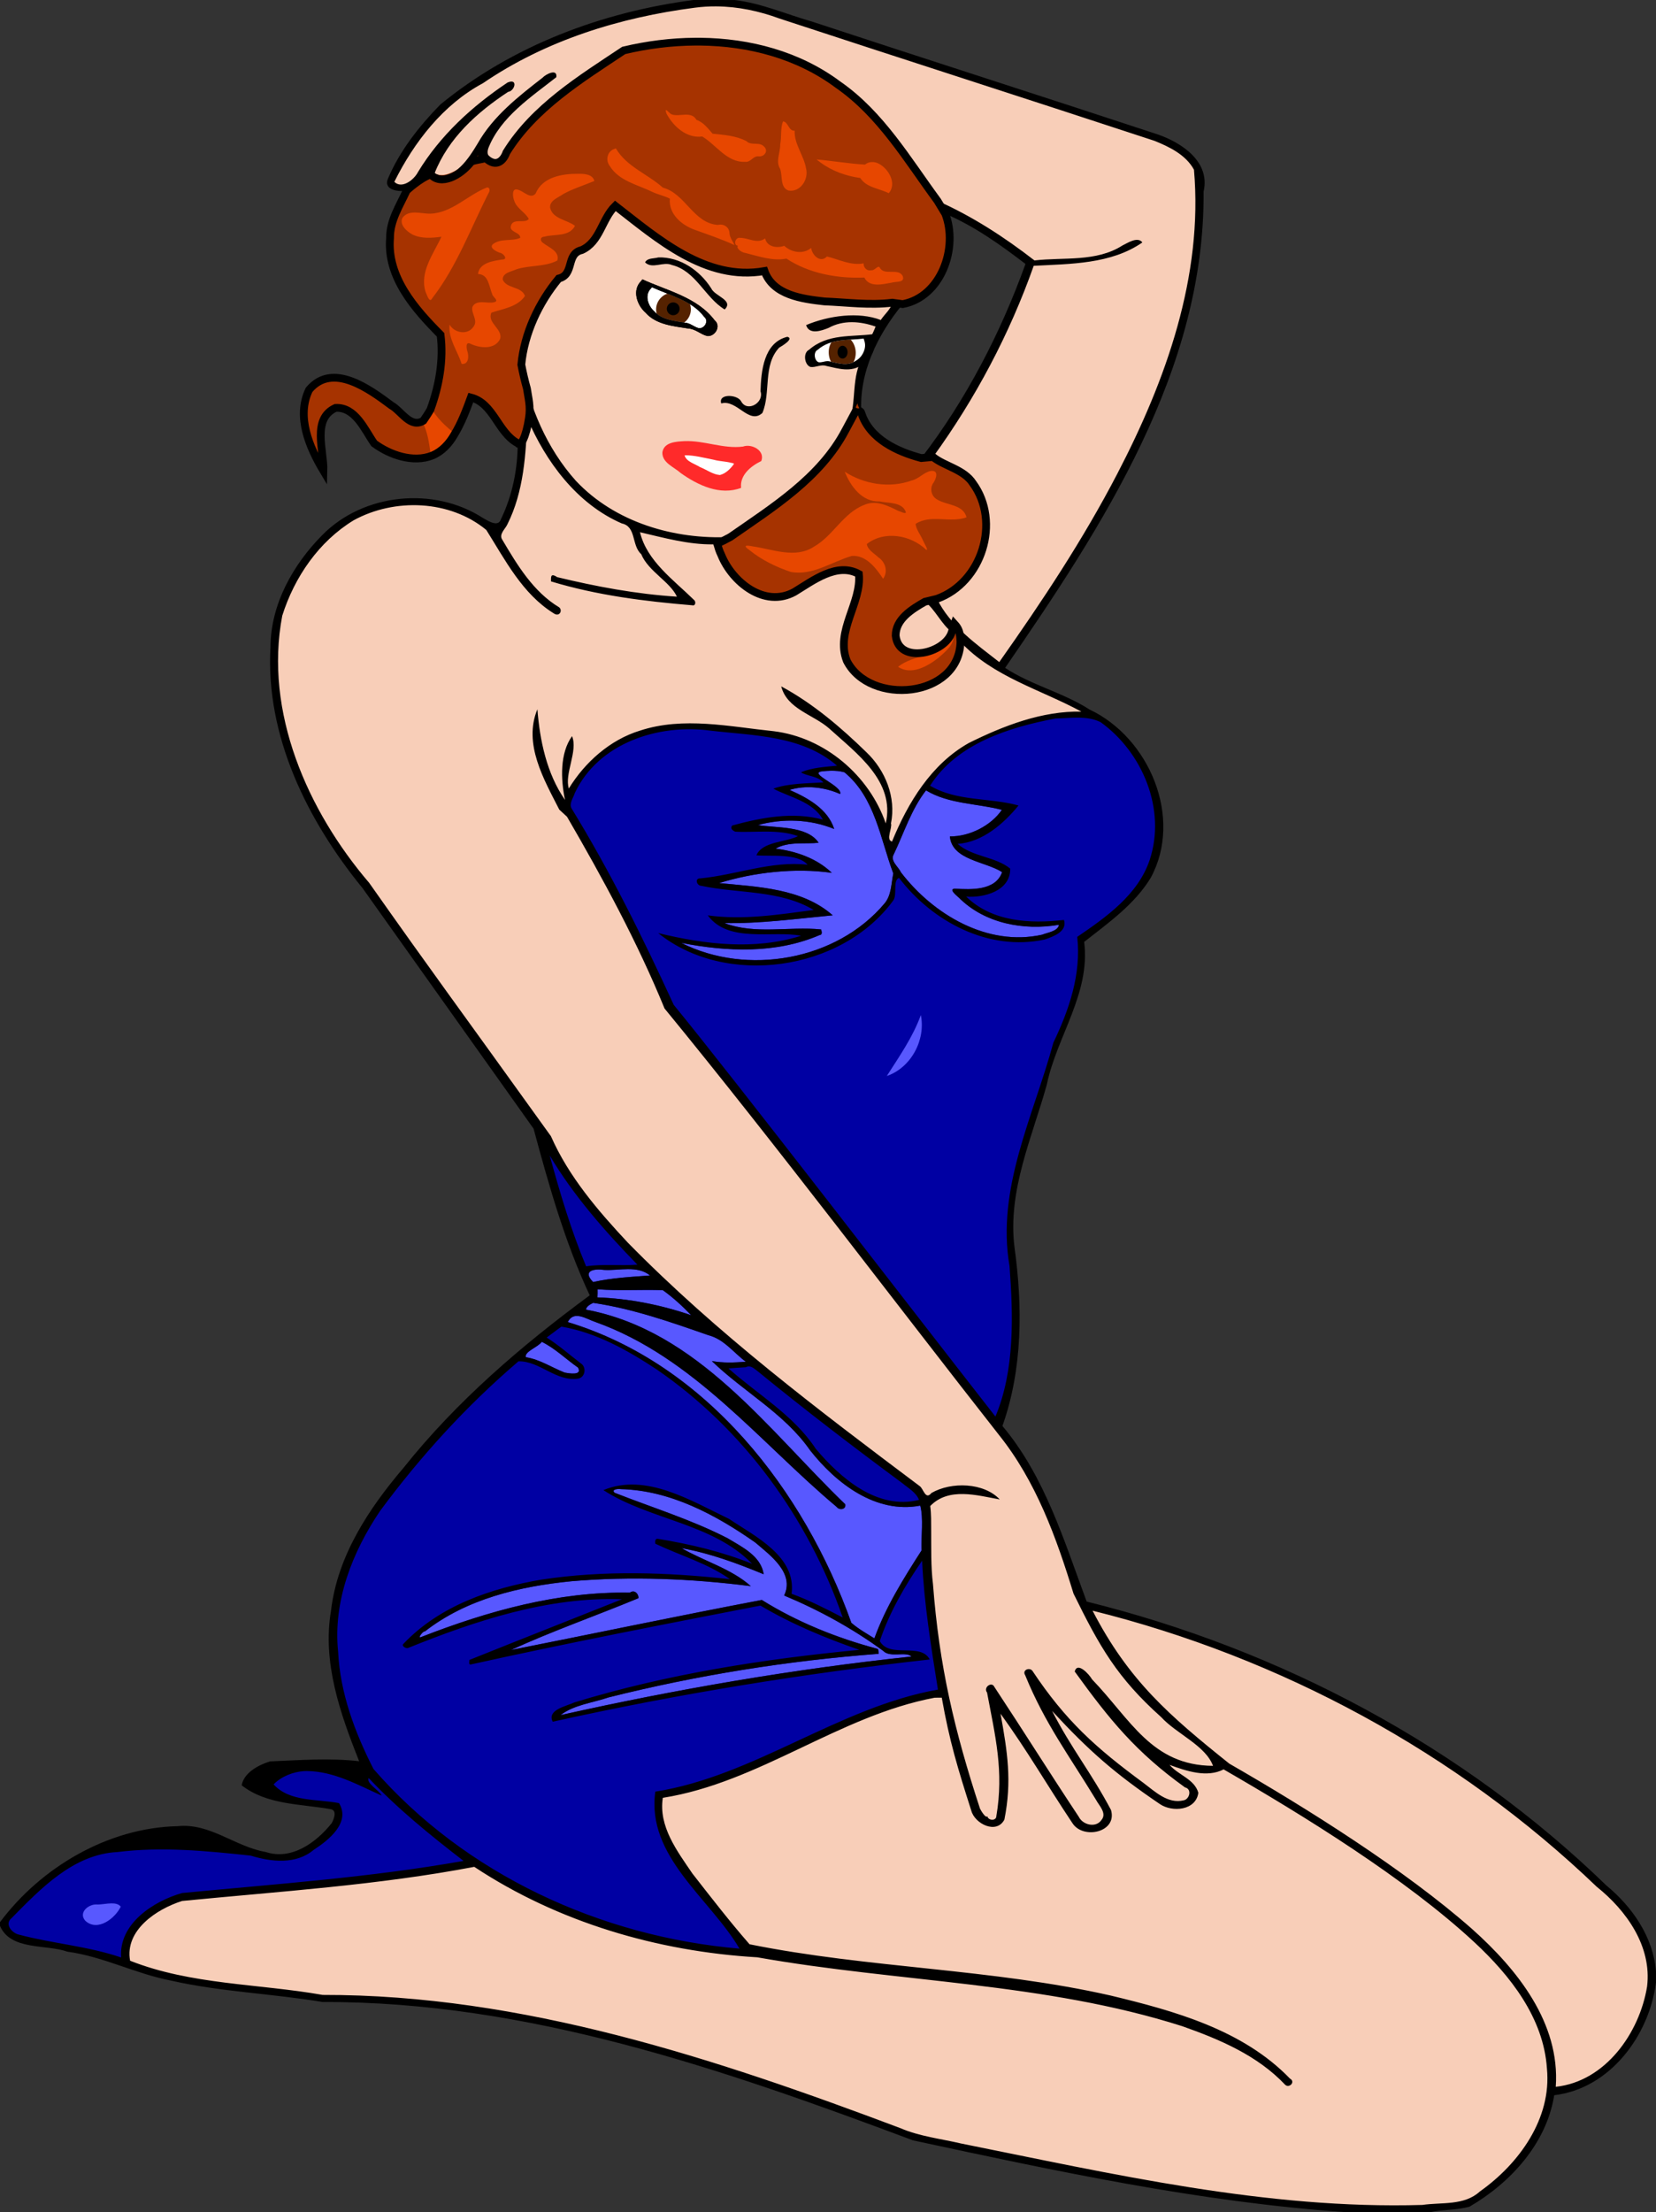 <?xml version="1.0" encoding="UTF-8" standalone="no"?>
<svg xmlns:rdf="http://www.w3.org/1999/02/22-rdf-syntax-ns#" xmlns="http://www.w3.org/2000/svg" height="561.97mm" width="420.86mm" version="1.1" xmlns:cc="http://creativecommons.org/ns#" xmlns:dc="http://purl.org/dc/elements/1.1/" viewBox="0 0 1491.25 1991.25">
<rect x="0" y="0" width="1491.25" height="1991.25" fill="#333333" stroke="none"/>
<g transform="translate(2059.9 1003.3)">
<g transform="matrix(1.25 0 0 1.25 -4059.9 -1003.3)">
<path d="m2971.4 644.75c-0.929-0.011-1.857-0.007-2.781 0.01-24.148-0.284-47.695 6.817-70.248 14.953-24.801 9.502-48.44 24.903-62.539 47.947 23.727 14.799 53.159 11.528 79.164 18.135-13.957 16.74-33.037 32.251-55.725 32.836 13.403 13.546 34.427 12.74 49.23 23.871 0.126 14.929-16.228 22.419-29.068 23.227-4.21 0.467-8.451 0.209-12.66-0.121 20.445 22.002 52.515 27.059 81.135 24.697 3.111 0.717 10.708-3.374 9.438 2.125-3.46 9.845-16.171 11.952-25.117 13.516-47.533 6.313-94.168-19.966-122.23-57.252-8.255 3.4-2.982 14.373-6.285 20.66-34.933 47.769-100.17 67.319-156.76 54.791-17.468-3.921-34.29-11.082-48.807-21.662 41.78 9.739 86.803 13.994 128.05-0.408-25.956-6.629-55.179 4.068-79.062-10.488-2.031-1.485-9.86-7.003-3.912-5.654 31.226 3.184 62.447-1.999 93.326-6.076-31.585-20.435-70.936-16.327-106.18-24.07-2.851-1.462-1.461-5.044 1.709-3.992 32.81-3.397 64.947-16.478 98.266-11.826-9.455-12.633-27.335-10.496-41.203-10.98-3.095 0.151-7.892 0.373-3.938-2.758 10.353-8.802 25.277-7.005 36.709-13.771-19.111-7.971-40.326-3.746-60.137-5.359-4.165-1.893-0.229-4.518 2.953-4.141 25.616-6.766 53.039-10.915 78.834-3.266-7.966-17.291-28.136-22.332-43.875-29.543 14.453-4.181 29.542-3.688 44.547-4.742-4.243-6.746-14.103-7.603-19.562-10.156 10.356-3.601 21.406-3.805 32.178-5.08-25.85-23.842-62.331-28.643-95.9-31.582-24.156-2.805-49.01-5.974-72.934 0.438-33.275 7.523-65.014 30.554-75.189 64.137-0.557 8.19 7.774 13.919 10.445 21.156 30.761 52.034 57.357 106.4 82.6 161.3 7.146 13.897 15.682 18.58 26.574 31.277 3.228 10.375 9.722 19.148 17.584 26.426 86.333 101.49 164.45 209.55 246.74 314.25 18.773-44.222 17.179-93.705 13.192-140.62-9.034-56.53 12.428-111.66 29.697-164.54 5.621-16.701 9.394-33.976 17.441-49.748 10.377-24.739 17.193-51.774 14.336-78.746 26.783-18.169 55.893-39.138 65.771-71.592 13.868-45.653-7.915-97.767-46.754-124-5.971-2.689-12.55-3.509-19.055-3.584zm-223.19 47.777c-3.754 0.888-11.022-1.267-12.357 3.633 3.384 6.821 12.384 8.716 17.395 14.246 3.017 2.645 1.007 2.319-1.719 0.992-14.087-4.965-29.843-5.566-44.029-0.623 16.284 7.209 34.401 15.839 41.627 33.27-22.563-8.379-48.126-8.873-70.916-1.129 18.349 4.896 40.097-0.081 55.375 13.223 3.359 3.334-7.332 0.846-9.297 1.713-10.226-0.101-21.024 0.804-29.701 6.807 18.098 1.886 36.606 7.28 50.732 19.283-34.128-3.628-69.353-0.062-101.73 11.369 33.5 4.594 70.095 3.998 98.924 24.336 3.6 2.166 5.492 4.111-0.059 3.746-30.782 3.379-61.602 6.423-92.553 6.629-2.312 0.971 5.136 3.159 7.344 3.856 26.453 7.842 54.238 1.391 81.227 3.922 1.927 4.53-5.47 3.428-7.639 5.467-37.896 14.198-79.282 11.339-118.31 4.297-4.614 0.877 6.148 4.88 8.979 6.24 59.702 25.051 136.02 9.413 177.36-41.506 5.186-7.778 5.271-17.631 6.777-26.463-11.377-30.601-16.359-66.416-41.814-89.406-3.765-4.306-10.407-3.624-15.608-3.9zm85.398 17.297-0.674 0.885c-13.754 17.99-20.794 39.904-30.106 60.242-0.329 7.451 6.751 12.501 10.197 18.455 27.24 33.71 69.549 59.31 114.13 55.043 8.889-1.349 19.028-2.327 26.113-8.369 2.626-3.03 2.175-6.944-2.756-4.404-31.715 4.916-66.615-3.259-89.137-27.236-2.858-1.961-3.207-4.618 1.412-3.076 13.477 0.639 31.054 0.987 39.076-12.061 2.292-3.021 2.047-5.964-1.834-7.088-13.577-7.416-32.086-8.102-41.182-22.023-0.633-1.827-4.091-6.984 0-6.123 17.926-1.247 35.428-10.757 45.426-25.824-23.472-6.498-49.385-5.224-70.672-18.42zm-230.87 199.08c8.424 10.346 16.81 20.724 25.176 31.117-1.41-5.633-2.477-11.406-6.356-15.814-2.022-8.958-11.45-11.44-18.82-15.303zm-108.75 128.28c-0.502 0.015-0.215 1.872-0.146 3.221 9.341 34.144 19.499 68.171 33.205 100.85 16.425-2.567 33.173-0.228 49.744-1.807-30.348-30.876-58.975-63.877-81.537-100.93-0.648-0.974-1.038-1.347-1.266-1.34zm71.877 103.97c-0.552 0.01-1.104 0.022-1.654 0.047-9.62 0.985-19.165 0.336-28.773 0.588-4.975-0.165-8.767 5.477-5.129 9.527 2.668 6.691 9.611 2.088 14.775 1.926 14.42-2.275 28.988-2.97 43.514-4.102-6.042-6.006-14.446-8.079-22.732-7.986zm-28.963 18.078 0.018 1.25v0.111c0.138 4.582-1.79 10.537 5.012 8.689 28.915 1.348 57.186 7.858 84.51 17.1-8.967-9.584-18.525-19.126-29.484-26.27-20.017-0.701-40.119 0.751-60.057-0.879zm-3.221 12.432c-3.433 1.534-7.272 3.997-7.492 8.182 57.998 10.112 107.04 46.855 148.19 87.285 29.182 28.664 56.996 59.228 85.652 88.076-2.195 5.069-7.81-1.269-9.916-3.215-60.524-51.667-112.87-115.32-185.34-151.21-13.855-6.628-28.171-12.51-42.744-17.264-5.451-1.483-10.723 2.243-12.522 7.291 83.144 24.54 151.66 84.684 198.93 156.08 23.89 35.684 42.725 74.62 57.438 114.82 6.757 5.872 14.646 10.206 22.207 14.92 10.136-29.039 26.994-55.152 43.066-81.025-0.57-13.894 2.169-28.123-1.494-41.77-31.666 6.837-62.846-10.575-84.445-32.57-14.723-14.683-25.315-33.095-41.742-46.188-18.917-16.81-40.154-30.817-58.682-48.086 10.058 1.308 20.226 0.518 30.299-0.174-13.083-9.477-23.495-23.908-40.195-27.322-33.026-11.378-66.504-23.346-101.21-27.834zm-28.742 21.488c-5.051 3.488-9.799 7.387-14.818 10.92 11.972 7.915 23.878 16.819 34.383 26.602 3.023 6.08-3.729 10.804-9.348 9.344-17.538-0.79-31.194-17.155-49.027-15.568-48.173 41.451-91.683 88.548-128.45 140.4-24.198 37.172-39.671 81.953-34.107 126.71 2.887 36.074 15.535 70.963 32.668 102.54 83.404 95.273 206.69 151.33 332.06 161.44-22.197-38.98-62.12-66.828-74.951-111.1-2.714-9.975-3.416-20.393-2.064-30.611 90.316-14.761 164.85-76.267 254.79-91.949-6.383-40.096-12.99-80.23-14.598-120.84-16.426 23.698-31.409 48.8-40.547 76.291 6.126 11.743 21.578 8.848 32.369 9.928 4.366 0.436 9.178 1.705 11.846 5.49-113.08 12.671-225.55 30.965-336.65 55.604-2.54-7.747 8.379-10.398 13.514-12.516 49.905-16.742 101.74-27.2 153.61-35.844 37.362-6.224 75.024-10.106 112.62-14.359-32.014-11.693-63.869-24.023-93.174-41.684-87.145 16.736-174.96 34.296-261.24 52.824 2.23-5.117 11.611-4.982 16.381-8.232 41.283-16.739 83.061-32.404 124.09-49.715-53.112-3.516-105.75 10.115-155.51 27.518-14.433 4.763-28.558 11.281-42.844 15.836-5.012-1.411 2.091-4.444 3.008-6.379 38.398-36.495 92.57-50.755 144.02-55.81 49.594-4.896 99.589-2.32 149 3.236-21.076-16.084-46.968-23.403-70.643-34.52-0.742-5.578 7.38 0.059 10.088-0.731 27.234 4.594 53.624 12.276 79.434 21.973-25.061-28.924-64.02-38.182-98.355-51.23-12.535-4.722-24.933-10.03-36.332-17.123 2.676-0.982 5.361-1.756 8.051-2.361-2.619 0.923-4.324 3.977-1.018 5.711 40.05 16.286 82.988 27.221 119.09 51.797 6.207 4.549 11.988 10.571 13.768 18.287-24.48-9.646-49.463-19.845-75.766-22.73 19.348 13.49 43.446 18.694 61.852 33.713-62.443-7.287-126.12-9.788-188.4 0.211-36.408 6.077-72.47 18.725-102.03 41.141-2.79 0.773-7.868 7.56-2.564 7.611 60.13-23.68 123.87-41.026 188.78-40.33 3.485-3.567 9.275 4.893 2.309 4.545-37.051 15.478-75.422 28.211-111.53 45.713-0.89 3.869 13.697-1.56 18.891-1.855 69.399-13.85 138.69-28.303 208.2-41.535 32.034 20.114 67.85 33.912 103.99 44.092 0.718 4.772-8.456 1.107-11.305 2.855-79.525 6.923-158.86 19.49-235.98 39.896-14.261 4.243-30.42 6.426-41.566 17.293 81.301-17.445 163.02-33.25 245.47-44.24 25.65-3.503 51.367-6.587 77.123-9.316-6.978-9.087-20.755 0.341-28.338-7.719-27.043-19.682-56.568-35.852-87.373-48.824 6.394-14.052-4.055-28.391-14.318-37.232-22.435-20.129-49.17-35.233-76.914-46.787-19.033-7.563-39.306-12.147-59.822-12.449-0.439-0.112-0.885-0.14-1.324-0.107 27.767-5.692 55.99 7.392 80.682 19.559 21.596 10.231 42.521 22.609 60.369 38.623 10.432 9.608 17.62 23.869 15.039 38.307 17.192 6.207 33.428 14.686 49.617 23.094-33.73-99.012-100.96-188.14-191.92-241.09-19.911-11.221-41.625-21.513-64.293-24.32zm-17.43 13.104-0.625 0.856c-3.851 5.602-14.432 6.748-14.662 14.617 4.66 2.702 12.266 3.358 17.654 6.59 9.684 3.872 20.418 12.522 31.293 8.158 4.481-4.188-2.574-8.961-5.918-10.916-8.898-6.887-17.476-14.472-27.742-19.305zm186.72 22.5c-6.905 1.503-14.138 1.156-21.191 2.061 27.784 24.875 61.359 44.28 82.26 76.008 19.335 22.249 44.2 44.504 75.131 46.295 6.385 0.301 12.788-0.497 18.963-2.121-4.878-12.092-18.351-17.11-27.424-25.369-42.002-30.912-82.855-63.383-123.69-95.775-1.235-0.683-2.629-1.141-4.053-1.098zm-397.9 364.22c-0.724 0-1.45 0.01-2.178 0.025-10.952 0.674-21.968 5.07-29.482 13.232 14.868 17.277 40.388 13.983 60.059 18.281 6.931 12.052-3.054 24.716-12.328 31.936-11.102 8.894-23.478 18.016-38.482 17.23-15.593 0.351-29.769-6.358-45.375-6.393-39.552-3.933-79.966-6.419-119.24 1.08-33.692 9.038-58.601 35.665-81.94 59.943-3.601 8.3 6.412 14.979 13.709 15.451 29.677 7.355 60.447 9.878 89.383 20.029-2.788-22.248 14.802-40.728 33.119-50.137 12.188-7.285 26.13-9.842 40.158-10.252 79.11-7.319 158.49-13.5 236.76-27.57-31.158-23.993-61.965-48.808-88.863-77.57-3.978 6.136 3.876 10.987 7.615 14.619-19.905-9.249-40.47-19.827-62.92-19.906z" transform="scale(.8)" fill="#0000a3"/>
<path d="m2748.2 693.77c-2.477 0.044-4.954 0.235-7.396 0.488-14.562 1.425 18.538 13.277 15.738 20.477-14.162-6.338-31.063-8.125-45.463-3.713 16.275 7.237 34.326 17.011 40.139 35.174-21.875-8.887-46.1-9.662-68.775-3.5 15.95 2.75 44.425 0.301 54.725 15.863-11.15 1.488-27.126-1.475-38.676 5.338 17.988 2.225 36.863 8.55 50.613 21.787-33.6-4.713-70.463-0.4-101.46 9.213 35.075 3.45 74.75 4.737 102.25 29.012-32.4 3.075-65.461 7.613-97.549 6.988 27.812 10.562 58.175 2.787 87.062 5.725 0.613 1.837 1.461 4.963-1.414 5.113-39.238 16.862-83.35 15.025-124.47 7 59.125 29.825 139.86 16.036 183.2-35.701 6.112-7.45 5.825-17.763 7.725-26.775-11.662-30.988-16.401-68.349-43.988-91.074-3.992-1.148-8.125-1.487-12.254-1.414zm85.717 17.689c-13.262 17.062-19.788 38.088-29 57.4-3.625 6.1 4.113 11.224 6.275 16.199 29.112 38.138 78.062 67.262 127.35 56.287 4.675-1.975 14.112-2.975 15.1-8.912-31.612 5.425-66.988-1.112-90.213-24.475-1.925-1.738-9.736-7.938-3.361-8 14.325 0.8 36.474 2 42.361-14.912-14.925-9.688-45.05-10.688-47.062-32.15 17.988 0.188 37.151-9.813 46.826-23.9-21.9-5.825-47.663-5.087-68.275-17.537zm-4.7 202.23c-7.175 19.9-19.413 37.238-30.65 54.875 22.025-7.55 35.213-32.712 30.65-54.875zm-213.34 11.455c3.394 4.194 6.791 8.385 10.176 12.586-1.094-4.757-2.292-9.336-5.607-12.328-1.527-0.029-3.049-0.125-4.568-0.258zm-50.324 217.28c-7.211 0.011-14.67 1.088-21.258 0.713-9.725-1.4-20.074 0.789-10.174 10.889 16.812-3.775 34.174-4.625 51.199-5.912-5.594-4.644-12.557-5.7-19.768-5.689zm-27.406 18.139c0.05 2.425 0.062 4.85-0.113 7.287 28.688 1.025 57.288 6.762 84.426 16.037-7.825-8.088-16.362-16.012-25.562-22.537-19.562-0.7-39.2 0.713-58.75-0.787zm-3.938 12.213c-2.575 1.238-6.101 3.074-6.551 6.074 101.02 18.95 164.23 108.56 233.49 175.2 1.062 4.7-5.3 5.712-7.65 2.449-69.7-58.462-128.9-134.89-217.3-166.5-8.325-2.75-19.45-10.824-24.9 0.051 124.88 37.838 212.86 151.46 255.36 270.7 6.225 5.438 13.675 9.624 20.75 14.012 10.212-28.312 26.275-53.962 42.463-79.137-0.475-12.975 1.899-28.901-1.176-40.363-40.012 7.65-75.849-20.111-99.199-49.799-23.15-33.275-59.901-52.625-88.514-80.338 10.075 1.9 20.45 1.375 30.65 0.662-11.012-8.162-19.712-20.361-33.562-23.861-33.925-11.85-68.249-23.913-103.86-29.15zm-46.338 35.062c-3.163 4.737-15.738 8.687-14.4 13.85 12.7 1.95 23.301 9.25 35.051 13.838 4.05 0.738 16.086 2.899 11.986-4.514-10.888-7.6-20.799-17.436-32.637-23.174zm70.129 132.48c-3.174-0.137-7.594 0.883-4.367 3.453 33.975 13.388 69.112 24.125 101.66 40.9 12.712 7.7 30.064 15.912 32.389 32.375-23.862-9.838-48.276-18.9-73.863-23.463 19.8 11.488 44.925 18.586 62.312 34.174-53.525-6.775-107.76-9.025-161.55-4.412-46.588 4.588-94.575 15.913-132.12 45.301-0.925-1.188-7.576 7.061-2.889 4.799 59.762-23.275 122.96-40.937 187.64-39.85 4.35-3.138 8.05 1.425 7.725 5-37.95 15.738-78.401 29.914-114.76 46.639 75.275-14.912 150.45-30.713 225.85-45.051 31.925 19.925 67.274 34.112 103.61 43.85 2.05 0.287 1.3 3.139 1.6 4.639-81.975 6.237-163.56 19.248-243.32 39.273-14.112 4.862-31.338 6.713-43.051 15.875 104.21-23.262 209.71-41.437 315.9-52.699-4.612-4.862-19.3 1.326-25.312-5.012-27.6-20.225-57.975-36.827-89.312-49.914 9.688-20.188-12.662-36.299-25.938-47.674-35.525-24.962-76.7-47.001-120.94-48.076-0.377-0.066-0.804-0.107-1.258-0.127zm-457.77 372.99c-4.521 0.07-9.621 1.229-13.186 1.004-7.388-0.388-16.787 7.325-10.162 14.725 11.175 10.125 26.875-2.413 31.85-12.75-1.821-2.428-4.986-3.033-8.502-2.978z" transform="scale(.8)" fill="#5858ff"/>
</g>
<path d="m-1417.2-999.53c-26.746 1.065-53.12 6.702-79.108 12.826-46.632 11.541-91.563 30.542-131.39 57.518-35.842 19.891-61.739 53.802-79.594 90.039 5.426 6.868 15.606 3.735 20.67-1.922 7.104-8.047 11.473-18.142 18.615-26.279 18.763-23.794 41.767-44.239 67.363-60.299 4.361-1.603 0.535 5.404-1.758 5.059-29.217 18.186-56.369 43.43-68.756 76.385 9.182 5.806 20.823 1.664 27.629-5.812 13.212-13.294 19.434-31.655 33.043-44.686 13.273-14.078 28.778-26.385 44.385-37.957 1.218-0.465 5.376-2.997 5.242-0.168-23.174 18.166-49.985 35.816-61.205 64.363-2.81 5.777 1.7 13.004 8.189 12.625 6.278 0.458 11.172-4.417 13.406-9.838 25.198-38.68 65.415-63.24 103.05-88.324 57.334-13.533 120.71-10.735 172.8 18.682 29.519 16.611 53.642 41.197 73.328 68.5 11.954 15.756 22.599 32.695 34.781 48.164 31.446 13.934 60.454 32.839 87.559 53.9 26.586-3.136 55.843 1.434 79.795-13.184 4.121-2.165 10.41-6.347 14.207-5.004-28.472 17.942-63.143 17.172-95.535 19.006-21.883 62.234-53.133 121.11-91.975 174.41 11.997 10.287 30.572 12.155 38.725 26.908 21.479 32.325 6.065 81.926-29.48 97.076-4.079 1.083-7.003 2.497-3.564 6.482 12.813 24.22 36.145 40.087 57.117 56.637 60.753-86.059 118.73-175.97 153.18-276.2 18.484-54.686 29.159-113.13 23.48-170.86-10.659-18.658-32.79-25.845-52.004-31.959-112.33-36.812-224.87-73.073-337.2-109.85-14.629-4.095-29.807-6.383-45.014-6.244zm-88.809 178.86-0.705 0.709-0.543 0.543c-12.055 11.454-13.531 31.709-29.443 39.361-8.549 1.517-11.025 10.86-12.85 18.012-1.054 4.303-4.926 6.991-8.789 8.238-18.433 22.43-31.547 50.034-34.064 79.148 8.076 41.836 25.976 83.297 57.223 113.04 35.792 32.738 85.949 46.203 133.69 43.668 37.11-25.859 77.594-50.995 101.25-90.896 8.106-11.821 10.832-26.159 11.43-40.227 0.69-10.065 1.938-20.327 6.144-29.715 0.192-3.367 3.439-9.01 5.262-13.07 3.054-6.132 6.205-12.231 8.65-18.641-15.266-6.05-33.243-6.949-47.871 1.357-4.419 1.528-11.491 4.205-14.676-0.443 20.575-7.827 44.317-11.385 65.342-3.207 4.182-6.709 11.331-11.948 12.25-20.34-23.66 3.035-47.61 0.118-71.289-1.736-16.006-2.107-35.712-6.127-43.434-22.301-0.644-4.378-3.334-4.581-6.994-3.52-33.005 4.773-64.659-10.952-90.783-29.623-13.66-9.596-26.598-20.158-39.799-30.363zm-80.369 186.83-0.697 6.941c-1.275 32.898-3.016 67.378-19.008 96.973-3.724 4.13-6.626 10.803-2.023 15.543 13.208 22.601 28.079 45.781 50.84 59.785 1.479 3.218-3.023 2.872-4.289 0.906-27.125-17.428-42.179-47.556-59.164-74.061-35.012-28.699-88.443-29.872-126.26-5.992-29.913 20.149-51.334 51.924-61.096 86.416-11.185 61.61 5.855 125.34 36.291 179.04 12.534 22.273 27.421 43.194 44.094 62.555 0.243-0.206 0.492-0.406 0.736-0.611 4.473 11.909 14.452 20.923 20.648 31.936 48.291 69.345 100.27 136.19 146.26 207.1 34.621 63.6 90.714 111.31 143.63 159.2 59.006 51.654 122.63 97.648 183.92 146.46 3.09 2.882 7.323 9.51 11.76 4.893 13.276-7.215 29.13-7.116 43.619-4.258 2.017 0.462 9.277 3.36 3.857 2.051-16.496-2.986-36.073-3.548-49.447 8.092-3.068 7.063-0.378 15.262-1.463 22.723 0.11 86.679 16.088 173.24 45.562 254.67 1.856 4.558 6.028 9.754 11.025 10.385-6.599-0.293-13.002-6.766-13.918-13.318-13.264-32.664-18.467-68.093-28.768-101.59-1.159-1.077-2.812-1.397-4.348-1.316-88.092 15.151-160.77 75.384-248.73 90.754-5.283 2.288-2.843 9.452-3.531 13.91 1.613 29.996 23.618 53.218 40.387 76.23 12.606 16.278 25.33 32.696 39.596 47.474 33.799 10.537 69.557 11.548 104.29 17.057 102.21 12.208 206.88 18.388 303.97 55.154 17.32 6.92 34.103 15.302 49.551 25.848-44.717-28.295-97.245-40.286-148.39-51.084-99.844-19.469-201.71-25.053-302.08-40.803-78.984-7.373-158.38-26.154-227.31-66.694-9.128-4.914-17.998-10.925-27.373-15.047-88.682 17.486-179.48 20.004-268.77 33.16-21.188 7.463-42.263 24.767-44.098 48.57-0.427 6.695 5.212 11.592 11.309 12.926 28.538 10.592 59.112 13.918 89.053 18.356 38.563 4.69 77.166 9.867 116.03 10.678 123.71 5.374 244.67 36.689 361.52 76.272 44.356 14.611 87.979 31.428 132.16 46.471 59.714 15.739 120.86 24.987 181.25 37.637 93.516 17.898 188.67 31.33 284.12 26.816 17.295 0.197 35.776-2.269 49.188-14.283 32.16-23.358 58.938-59.476 59.592-100.57 1.321-42.872-22.924-81.591-51.272-111.79-33.351-34.305-72.126-62.813-111.21-90.184-42.515-29.205-86.818-55.674-131.27-81.793-2.424 1.048-5.191 1.646-8.178 1.914-5.094-17.209-22.846-25.662-35.381-36.865-46.316-36.874-80.622-88.134-98.268-144.57-14.142-40.408-29.842-81.231-57.004-114.92-42.565-56.374-86.539-111.67-129.54-167.72-57.172-73.724-114.58-147.28-173.51-219.61-26.594-60.45-55.546-120.23-91.332-175.8-1.166-1.138-2.573-2.037-4.096-2.625-11.867-23.6-26.864-48.229-23.898-75.523 0.571-6.359 1.188-3.793 1.59 1.215 3.725 25.397 10.731 51.814 27.803 71.664-2.825-19.108-6.651-40.1 2.695-58.109 0.916 0.761 0.276 6.081-0.029 8.467-1.768 12.471-7.883 25.595-2.504 38.037 16.017-27.968 42.626-50.689 74.482-57.611 37.62-8.873 76.667-0.173 114.71 3.814 45.714 7.337 84.468 43.55 97.348 87.793 4.628-15.29 3.716-32.39-4.606-46.268-12.001-20.725-31.594-35.495-49.199-51.035-12.504-9.478-29.769-14.183-37.17-29.127 28.561 16.449 53.982 38.297 76.922 61.939 13.56 15.527 20.369 37.185 16.326 57.586 0.685 5.39-4.765 13.071 0.916 17.189 4.766 3.018 4.843-5.056 6.969-8.053 14.515-33.034 35.714-65.514 68.936-82.131 31.847-15.694 66.689-27.741 102.52-26.221 1.206-1.128-7.979-4.95-11.199-6.906-36.359-18.437-77.751-30.911-105.41-62.518 0.951 15.289-6.718 30.794-20.34 38.188-22.668 12.807-54.646 10.583-72.814-8.988-11.007-11.329-8.955-28.722-4.297-42.256 4.517-14.418 11.459-29.015 9.645-44.529-13.656-8.431-30.526-2.849-43.186 4.729-11.919 6.623-23.382 17.406-38.111 15.004-22.068-3.196-38.59-22.471-45.154-42.85-2.611-6.525-10.708-3.696-15.996-4.572-20.052-1.259-39.604-6.916-59.311-11.359 4.798 24.902 25.157 42.165 42.947 58.383 2.003 2.913 6.896 4.551 7.543 8.139-42.4-3.575-84.961-8.788-125.86-21.066-0.544-4.451 5.372 2.008 7.897 0.742 35.076 8.327 70.732 14.643 106.76 16.721-6.844-17.401-26.735-24.963-34.098-41.986-7.771-7.372-4.426-22.172-15.25-27.096-36.102-14.007-62.459-45.601-79.764-79.33-3.716-7.014-6.515-14.463-10.238-21.471zm359.48 169.86-0.865 0.5-0.268 0.154c-11.846 6.709-26.258 15.673-27.262 30.752-0.656 10.669 9.148 19.536 19.588 19.27 14.319 0.37 30.74-7.133 35.256-21.633-10.763-7.818-15.381-21.466-26.449-29.043zm146.05 907.06 6.268 2.076c-5.796 3.92 0.726 10.663 2.904 14.629 26.714 48.257 67.142 87.348 110.5 120.71 27.132 19.995 57.462 34.998 85.547 53.545 59.694 37.704 118.76 77.998 167.78 129.22 26.558 29.146 47.197 66.558 46.455 106.89-0.432 4.704 3.888 9.373 8.688 6.965 29.948-6.245 53.404-29.396 66.686-56.113 11.74-21.794 16.187-48.314 7.471-71.963-6.611-20.785-21.677-37.242-37.553-51.557-126.53-122.87-286.73-210.36-457.81-252.53l-6.939-1.879zm-6.399 58.238c28.333 25.607 47.358 62.671 83.072 79.549 1.15 0.521 2.316 1.008 3.486 1.479-3.948-0.997-7.654-1.938-10.746-2.565-5.444 0.691 4.949 13.481 9.947 15.129 7.022 4.323 22.51 14.078 12.074 22.746-11.948 8.288-25.874-0.789-35.61-8.142-9.671-6.63-20.5-15.374-31.602-24.91 13.925 11.344 28.496 21.901 43.416 31.742 7.789 4.138 20.45 6.535 26.039-2.076 2.562-5.708-2.918-10.416-7.422-12.66-33.148-24.998-61.737-55.549-86.215-88.936-2.271-3.136-6.581-8.94-6.441-11.356zm-46.717 1.037c4.776 0.433 5.552 7.484 8.83 10.33 11.74 16.621 25.1 31.956 39.6 46.168-12.327-11.242-24.059-22.098-33.947-30.727-2.757-0.533-1.755 3.412 0.592 8.295-5.85-11.046-11.061-22.36-15.074-34.066zm-34.274 14.15c7.81 8.707 13.809 19.648 20.705 29.309 20.799 31.14 39.36 64.023 62.635 93.418 1.199 1.095 2.584 1.846 4.057 2.301-4.264-0.85-8.179-3.116-10.272-6.738-10.023-13.579-18.229-28.432-27.852-42.314-12.67-19.897-26.733-43.123-41.195-61.787-5.853 15.7 3.825 35.192 3.074 51.086 1.202 17.66 3.038 36.792-4.363 53.373-0.551 0.375-1.113 0.681-1.684 0.932 7.103-8.474 3.146-20.448 5.129-30.463 1.609-30.07-6.55-59.851-10.234-89.115zm52.426 25.6c2.792 4.715 5.957 9.112 7.604 10.383 12.946 24.89 31.999 46.884 42.652 72.764-6.995-14.444-16.728-27.542-24.928-41.33-8.599-13.681-17.432-27.536-25.328-41.816zm51.775 87.006c0.357 0.959 0.703 1.922 1.035 2.893-1.029 5.547-5.522 8.703-10.713 9.625 5.765-1.443 10.703-6.318 9.678-12.518z" fill="#f8ceb8"/>
<path d="m-1435.4-1003.3c-82.6 10.862-163.15 41.025-227.95 94.062-19.1 19.538-36.486 41.538-47.211 66.812-4.325 10.45 9.962 11.975 16.85 10.688-6.275 13.725-15.125 26.988-14.938 42.75-2.938 35.175 22.449 63.85 45.486 87.037 2.888 22.725-1.299 45.962-9.111 67.35 5.237 9.125 13.149 16.352 21.387 22.727 6.438-10.55 10.813-22.088 15.025-33.625 20.612 5.3 24.162 31.537 42.162 41.137-0.025 23.4-4.825 47.251-15.088 68.363-2.413 7.763-11.748 1.424-16.086-0.951-44.15-28.688-107.66-22.45-144.74 15.213-26.45 26.7-46.525 62.375-46.713 100.79-4.625 80.262 33.35 156.46 82.963 217.16l153.94 216.43c13.8 50.925 28.113 102.15 50.588 150.04-61.388 45.162-119.86 95.289-167.54 155.08-31.362 36.788-59.525 79.238-65.4 128.38-8.037 47.075 8.225 92.849 25.275 135.89-26.688-3.013-53.563-0.938-80.275 0.162-10.288 3.212-23.451 10.087-25.488 21.537 22.55 17.7 53.112 16.675 80.062 21.463 6.2 1.075 2.987 8.863 1 12.613-13.8 17.312-36.111 33.7-59.424 25.938-27.612-4.737-50.162-26.312-79.375-23.225-62.625 1.337-123.1 37.075-159.93 86.438v3.262c9.55 22.412 41.512 16.399 60.75 23.262 32.112 4.338 61.126 19.776 92.801 25.926 45.075 10.25 91.524 11.749 137.05 19.387 184.4-0.675 361.02 60.613 531.62 124.53 128.75 27.65 258.11 55.588 389.78 64.65h75.863c11.712-2.487 23.986-1.725 35.524-4.975 37-21.55 69.251-56.8 76.238-100.31 50.075-5.925 85.512-53.562 91.625-101.38v-10.264c-2.612-31-21.262-57.799-44.662-77.174-129.36-125.45-293.64-212.41-467.99-255.55-20.288-54.488-37.561-112.5-75.861-158.06 18.25-51.412 18.236-107.41 10.861-160.94-6.325-50.687 15.751-98.462 29.076-146.2 9.05-43.775 39.474-82.05 33.674-128.6 21.75-17.062 45.275-33.614 59.963-57.727 29.25-54.05-1.4-126.11-55.037-151.38-23.962-15.388-52.388-21.936-76.125-37.549 87.675-127.4 179.95-267.8 178.72-428.68 6.275-26.812-19.45-43.913-41.15-51.463-103.89-34.262-208.09-67.548-312-101.77-22.962-6.55-45.1-16.363-69-19.238zm20.641 5.734c19.403 0.154 38.609 4.238 56.871 10.979 112.42 36.912 225.08 73.024 337.49 110.01 13.575 5.425 28.45 12.676 35.688 26.051 8.363 95.788-25.289 189.62-68.951 273.49-30.8 59.325-67.898 115.16-106.4 169.71-20.712-16.25-44.276-32.65-56.051-56.938 40.662-14.625 57.638-69.375 32.363-103.96-8.15-12.638-25.8-15.437-35.938-23.725 38.125-52.575 68.975-110.74 90.662-172.09 32.975-1.75 69.6-1.411 97.838-21.023-4.213-5.575-12.951 0.299-17.889 2.699-23.625 15.112-52.774 10.412-79.262 13.5-27.038-20.962-56.026-39.788-87.326-53.65-27.038-36.75-51.038-77.85-89.375-104.44-54.625-40.825-128.51-46.399-193.16-30.949-38.675 25.75-80.599 51.375-105.67 91.85-3.413 9.3-20.988 8.337-16.051-4.426 11.15-27.713 38.324-45.512 61.012-63.35 1.087-8.275-9.774-2.475-12.361 0.438-21.825 16.95-44.539 34.675-58.389 59.1-7.662 12.675-21.687 35.4-38.912 27.025 12.4-31.7 38.35-55 66.275-73.35 5.963-0.7 9.2-12.538-0.537-8.4-31.875 21.288-60.713 47.663-80.738 80.713-3.475 6.775-14.361 15.438-21.236 8.688 17.85-35.85 43.937-69.55 79.787-88.775 56.6-38.638 123.32-59.237 190.82-67.975 6.484-0.869 12.974-1.254 19.441-1.203zm-43.99 95.803c6.638 8.787 20.125-3.236 25.412 8.014 6.9 0.975 9.887 7.936 15.162 12.611 12.338-0.212 24.588 2.288 34.812 8.812 4.775-1.1 12.412-0.336 12 6.201-3.375 4.237-10 0.262-12.975 6.199-17.6 6.175-30.938-15.412-43.025-21.812-13.412 2.4-25.849-9.213-31.387-20.025zm104.3 8.951c1.723-0.237 4.269 7.984 8.81 8.25-0.537 16.338 20.501 34.937 4.863 49.6-18.675 8.637-10.862-11.4-17.6-21.15 1.913-12.138 3.137-24.375 3.762-36.65 0.054-0.026 0.108-0.041 0.164-0.049zm-151.43 24.625c9.637 15.925 27.487 21.911 42.225 34.924 20.612 4.8 27.849 34.976 53.674 33.701 7.575-0.213 4.488 11.487 9.613 15.287-18.1-11.862-57.426-11.85-55.051-41.537-14.375-4.213-29.1-11.164-42.975-17.701-8.262-4.638-21.049-19.061-7.486-24.674zm185.46 10.111c13.138 1.25 26.65 3.525 39.775 4.225 11.238-9.65 29.163 12.913 20.676 22.926-8.65-4.287-19.501-4.5-24.826-13.713-12.112-0.312-28.412-7.713-35.625-13.438zm-217.86 12.457c5.236-0.002 10.57 0.824 11.906 4.543-13.462 5.525-28.526 9.576-38.988 20.176-3.85 13.625 13.962 16.138 21.438 21.275-6.425 10.375-22.424 3.674-30.699 10.574 0.512 9.1 18.275 9.6 15.275 19.963-15.612 5.862-35.039 2.399-48.389 13.299-4.938 12.563 15.3 10.125 19.062 18.75-6.612 9.225-19.612 10.639-29.625 14.139-5.312 8.325 7.189 15.012 8.039 22.938-3.975 10.975-17.901 8.636-26.451 4.549-10.738-1.962 3.112 18.076-6.713 18.389-3.275-9.35-11.273-23.288-10.586-30.963 10.025 11.788 29.536 1.35 21.111-13.588-5.35-15.925 22.288-2.161 21.375-12.361-8.85-6.463-3.787-21.738-16.537-23.713 1.5-8.95 15.762-9.926 23.662-11.301 3.75-8.238-10.125-7.3-11.775-12.912 7.15-5.6 15.864-3.725 23.914-5 6.638-4.388-3.15-7.962-6.338-10.574-2-10.675 17.438-0.838 16.025-10.338-6.438-6.838-16.35-12.738-13.713-23.838 6.65-0.2 12.925 9.8 19.412 4.062 4.375-12.562 17.962-17.288 30.162-17.613 2.184-0.155 5.29-0.454 8.432-0.455zm-83.271 12.295c2.643-0.332 0.063 4.546-0.834 6.285-16.112 30.862-28.563 65.538-50.088 92.363-12.6-19.25 4.586-39.687 12.049-57.074-13.562 2.013-30.549 3.375-36.924-11.713 0.388-7.987 10.987-7.651 16.85-6.889 22.35 4.3 39.062-13.511 57.475-22.486 0.611-0.284 1.095-0.439 1.473-0.486zm115.71 15.285c38 29.412 81.462 68.089 134.38 58.727 7.787 21.838 34.062 25.048 53.912 27.336 20.362 0.8 40.876 3.689 61.201 1.139-1.375 6.05-7.076 10.375-10.389 15.588-19.925-7.7-46.825-4.001-67.25 4.574 2.725 9.037 13.964 5.112 20.289 2.5 13.175-7.25 28.574-6.013 42.299-1.15-3.913 9.963-9.936 19.35-13.486 29.662l-1.076 3.889c-7.638 19.425-1.863 41.538-12.713 60-22.488 42.675-65.075 69.074-103.47 95.824-50.4 2.575-103.97-13.049-139.24-50.637-26.05-29.075-41.863-66.426-49.051-104.49 2.638-28.112 15.688-55.85 33.65-77.5 14.5-3.575 6.25-22.312 20.775-25.625 16.525-7.5 17.974-27.875 30.174-39.838zm297.2 7.176c26.15 11.05 50.038 28.2 72.188 45.15-22.462 62.375-53.414 122.1-93.852 174.74-21.812-5.812-46.35-17.149-53.912-40.424-2.388-36.338 14.651-70.775 37.238-98.162 34.475-6.525 50.225-50.526 38.338-81.301zm-184.25 22.891c0.247 0.002 0.508 0.015 0.783 0.035 7.013 0.738 13.538 5.137 20.5 1.012 2.962 7.662 10.511 8.1 17.549 6.25 7 5.588 15.6 7.913 23.838 2.463 2.188 7.688 9.075 12.899 15.713 6.736 8.625 3.6 21.576 8.176 31.176 6.639 0.938 7.9 9.687 7.388 14.412 2.938 3.913 9.113 22.912-0.35 20.725 10.5-10.438 0.4-28.938 8.35-32.676-3.65-23.525 2.087-51.736-3.875-70.648-16.787-13.375 2.788-26.289-2.65-39.164-5.5-4.202-1.925-9.869-10.691-2.207-10.635zm-192.19 161.12c16.388 38.738 44.599 77.175 85.111 94.713 13.262 2.8 8.638 19.851 17.488 27.639 6.5 15.638 25.875 24.662 32.162 38.287-36.425-2.312-72.438-9.025-107.88-17.6-6.6-4.463-5.337 1.05-5.512 3.85 41.338 12.562 84.423 17.962 127.34 21.512 2.938 0.738 3.301-3.462 1.426-4.824-18.275-18-42.374-34.912-48.637-60.938 21.538 4.95 43.388 11.2 65.875 10.912 5.162-0.4 5.499 5.9 7.236 9.35 9.85 24.575 39.037 48.238 65.912 33.5 16.612-10.075 38.35-27.063 58.088-16.15 2.587 26.113-21.35 51.313-10.85 78.176 20.762 40.662 100.85 33.575 102.36-17.062 29.662 31.575 71.886 42.713 108.84 62.738-35.138-0.738-69.824 12.587-101.3 28.225-33.888 19.025-54.851 53.7-69.201 88.713-5.888-1.4 0.412-12.239-0.938-16.326 4.787-23.425-5.075-47.799-22.062-63.986-23.138-22.55-48.249-43.988-76.762-59.338 5.162 20.438 29.012 25.375 43.188 37.9 24.45 22.3 59.625 47.362 50.938 85.475-14.862-43.088-54.701-77.325-100.86-83.025-39.8-4.088-81.298-13.363-120.4-0.551-27.138 8.275-49.789 28.662-64.139 52.125-4.188-13.038 8.413-33.788 2.9-47.125-11.025 15.325-10.275 38.838-6.338 57.4-16.5-23.575-22.738-53.85-24.875-81.588-12.962 31.112 5.913 63.188 19.713 90.312l6.988 6.451c32.412 55.775 63.349 112.87 87.799 172.57 99.348 121.05 212.79 271.44 301.14 383.85 33.325 41.612 51.749 92.425 67.137 142.81 23.575 47.925 39.238 75.675 78.963 111.21 13.65 15 39.888 25.476 46.688 43.863-55.275-0.362-74.275-41.888-108.96-77.863-2.312-4.188-13.151-16.362-15.613-7.062 31.762 43.912 55.25 72.65 99.312 104.31 6.6 1.512 4.026 10.762-1.199 11.662-14.288 3.475-25.863-7.975-36.275-15.75-43.038-31.688-70.112-56.024-100.01-100.95-2.85-3.362-9.363-0.412-6.426 4.062 17.712 43.425 39.487 72.174 63.725 112.07 2.725 5.2 10.138 12.189 4.963 18.264-5.05 7.412-16.837 4.45-20.412-2.875-27.775-41.888-48.4-75.088-76.088-117.03-2.3-5-10.149 0.475-6.512 5.188 7.463 39.55 15.237 70.725 8.387 111.1-0.05 4.787-7.462 4.138-8.074 0.301-1.587 1.975-5.662-4.912-6.688-6.938-23.025-70.3-36.738-128.22-42.338-202.19-1.975-15.975-1.463-32.125-1.613-48.162-0.05-7.388 0.138-14.713-0.85-22.025 16.612-17.15 42.064-9.626 62.576-5.926-14.15-15.2-43.562-16.15-61.5-5.787-5.325 6.675-7.202-3.775-10.414-6.1-91.288-68.538-182.97-137.68-263.09-219.38-26.9-28.787-53.152-59.35-69.164-95.725-88.86-123.66-104.99-144.77-163.64-228-55.4-64.75-94.787-153.56-78.287-240.49 10.912-34.625 32.888-66.725 64.213-85.838 36.862-20.25 86.7-18.488 119.54 8.662 17.062 27.15 32.512 57.538 60.662 75.025 5.213 3.675 8.338-2.613 4.926-5.4-23.2-13.95-37.613-37.886-51.051-60.611-3.65-5.075 2.55-9.776 4.475-14.139 14.75-29.425 16.726-63.188 17.889-95.5zm364.28 48.686c8.305 0.211-4.707 12.757-1.49 18.229 3.612 13.987 27.262 8.886 31.062 21.461-14.712 4.725-33.5-3.736-46.188 6.664 2.663 7.275 6.812 13.887 10.125 20.887-14.588-13.162-38.076-15.712-53.639-3.074 1.225 10.95 23.101 14.912 15.988 29.162-6.213-9.412-17.588-22.8-31.275-18.6-17.35 6.362-34.638 18-54.088 13.188-12.425-5.45-26.462-11.575-35.75-20.438 20.475 2.025 44.238 13.662 62.363-1.463 17.962-10.588 27.6-35.212 50.213-37.188 11.25-0.762 19.812 8.675 30.699 9.287 0.138-12.262-17.262-11.612-25.762-13.312-14.025 0.388-22.589-10.837-27.889-22.225 21.375 12.712 52.426 13.95 72.326-2.225 1.357-0.264 2.444-0.375 3.303-0.354zm-6.229 116.54c8.887 6.25 14.588 19.886 24.238 27.336-5.975 19.25-47.725 29.413-50.537 3.15-0.062-14.912 14.774-23.886 26.299-30.486zm24.025 35.199c-5.2 11.162-31.637 32.088-45.949 23.213 13.15-9.65 34.649-8.075 45.949-23.213zm114.28 69.121c6.895 0.069 13.68 0.935 19.93 4.041 37.85 27.175 59.238 78.664 44.188 124.08-10.538 31.388-39.35 51.549-65.213 69.199 3.663 33.725-7.275 65.476-21.537 95.301-17.762 65.75-51.551 131.17-39.451 201.01 3.362 44.912 4.738 93.888-12.699 135.49-72.578-92.763-236.43-305.75-289.69-370.59-27.762-60.388-57.238-120.19-92.051-176.88-2.375-4.537 1.663-9.401 2.938-13.764 21.175-45.075 75.35-62.573 122.06-56.211 39.238 4.588 82.402 4.224 114.1 31.549-10.7 1.175-22.188 1.575-32.438 5.975 5.213 3.6 15.012 3.189 20.162 9.102-14.25 0.863-32.226 0.811-45.051 5.611 14.112 7.588 35.714 11.562 44.576 27.85-27.15-7.275-55.112-1.9-81.625 5.312-2.138 2.612 0.275 4.425 2.6 5.562 18.875 1 38.399-2.524 56.611 4.014-10.862 5.625-32.149 4.713-37.424 17.25 12.038 1.262 36.836-2.264 46.049 8.486-32.825-3.675-64.224 9.227-96.549 12.289-5.287-0.3-3.362 6.574 0.838 6.699 33.575 7.088 70.799 3.562 101.24 21.725-31.3 4.188-63.687 9.288-95.387 4.863 18.638 25.4 58.675 13.362 84.025 18.375-41.875 13.2-86.788 7.787-128.69-2.426 60.788 48.938 165.08 34.489 211.75-29.424 3.75-5.45-0.725-17.914 5.125-20.264 30.138 39.45 80.724 66.339 131.11 55.514 7.638-2.688 20.725-7.064 17.438-17.639-30.475 3.525-64.812 1.725-88.037-21.025 15.55 1.288 39.899-4.874 39.637-25.174-13.15-10.838-34.024-10.514-47.387-22.264 22.45-1.538 41.612-18.312 54.85-34.574-26.138-7.213-55.675-3.499-79.625-17.824 24.038-37.875 71.013-52.525 113.03-60.5 6.694-0.081 13.7-0.811 20.596-0.742zm-223 47.777c4.129-0.073 8.262 0.266 12.254 1.414 27.588 22.725 32.326 60.087 43.988 91.074-1.9 9.012-1.612 19.325-7.725 26.775-43.338 51.738-124.08 65.526-183.2 35.701 41.125 8.025 85.237 9.863 124.47-7 2.875-0.15 2.027-3.276 1.414-5.113-28.888-2.938-59.25 4.838-87.062-5.725 32.088 0.625 65.149-3.913 97.549-6.988-27.5-24.275-67.175-25.562-102.25-29.012 31-9.613 67.863-13.925 101.46-9.213-13.75-13.238-32.626-19.562-50.613-21.787 11.55-6.812 27.526-3.85 38.676-5.338-10.3-15.562-38.775-13.113-54.725-15.863 22.675-6.162 46.9-5.388 68.775 3.5-5.812-18.162-23.864-27.936-40.139-35.174 14.4-4.412 31.3-2.625 45.463 3.713 2.8-7.2-30.301-19.052-15.738-20.477 2.442-0.253 4.919-0.445 7.396-0.488zm85.717 17.689c20.612 12.45 46.375 11.712 68.275 17.537-9.675 14.088-28.839 24.088-46.826 23.9 2.013 21.462 32.138 22.463 47.062 32.15-5.888 16.912-28.036 15.712-42.361 14.912-6.375 0.062 1.436 6.263 3.361 8 23.225 23.362 58.6 29.9 90.213 24.475-0.988 5.938-10.425 6.937-15.1 8.912-49.288 10.975-98.237-18.15-127.35-56.287-2.163-4.975-9.9-10.099-6.275-16.199 9.213-19.312 15.738-40.338 29-57.4zm-338.89 328.6c21.288 35.962 49.675 68.175 78.975 98.312-15.375 1.212-30.9-0.787-46.188 1.5-13.512-32.338-23.55-66.05-32.787-99.812zm70.531 102.36c7.211-0.011 14.174 1.046 19.768 5.689-17.025 1.288-34.387 2.137-51.199 5.912-9.9-10.1 0.449-12.289 10.174-10.889 6.588 0.375 14.047-0.702 21.258-0.713zm-27.406 18.139c19.55 1.5 39.188 0.087 58.75 0.787 9.2 6.525 17.738 14.45 25.562 22.537-27.138-9.275-55.738-15.012-84.426-16.037 0.175-2.438 0.163-4.862 0.113-7.287zm-3.938 12.213c35.612 5.237 69.936 17.3 103.86 29.15 13.85 3.5 22.55 15.699 33.562 23.861-10.2 0.713-20.575 1.238-30.65-0.662 28.612 27.712 65.364 47.063 88.514 80.338 23.35 29.688 59.187 57.449 99.199 49.799 3.075 11.463 0.701 27.388 1.176 40.363-16.188 25.175-32.25 50.824-42.463 79.137-7.075-4.388-14.525-8.574-20.75-14.012-42.5-119.24-130.49-232.86-255.36-270.7 5.45-10.875 16.575-2.801 24.9-0.051 88.4 31.612 147.6 108.04 217.3 166.5 2.35 3.263 8.713 2.251 7.65-2.449-69.262-66.638-132.46-156.25-233.49-175.2 0.45-3 3.976-4.837 6.551-6.074zm-28.576 21.387c31.088 5.275 59.413 21.176 85.525 38.389 78.25 53.588 136.83 134.15 167.74 223.44-15.012-7.8-30.114-15.551-46.039-21.363 4.338-33.762-32.674-51.501-56.361-67.426-34.15-16.275-74.912-41.788-113.1-25.875 41.338 26.838 98.112 29.588 133.91 66.301-27.238-10.962-55.9-17.7-84.812-22.463-2.7-0.45-2.625 2.55-2.338 4.4 22.2 10.538 47.437 17.825 67.137 31.912-56.162-6.175-113.21-8.125-169.25 0.338-45.5 7.65-92.111 23.537-124.65 57.787-2.263 1.95 2.061 4.387 3.861 3.912 61.225-24.762 126.63-46.361 192.86-43.961-45.8 18.25-91.688 36.286-137.44 54.648 0.225 1.2-0.938 4.289 1.125 4.101 86.588-19.2 173.9-36.139 261.01-53.039 27.925 16.588 58.288 29.2 89.025 39.838-86.562 8.287-173.25 21.825-256.51 47.287-7.45 3.575-24.9 6.575-19.588 17.4 111.96-24.875 225.45-43.313 339.49-56.025-8.088-15.638-36.187-0.587-44.949-16.574 8.675-25.888 22.713-49.963 38.113-72.363 1.725 38.462 8.124 77.676 14.236 116.04-89.675 15.988-165.04 77.75-254.49 91.875-8.25 58.375 49.311 96.149 75.799 141.32-124.76-10.675-246.9-66.713-329.61-161.74-16.762-32.85-30.038-68.425-31.838-105.6-4.7-45.35 12.874-89.836 37.887-126.8 36.412-49.225 77.95-94.739 124.54-134.54 19.225-0.35 33.788 18.5 53.625 15.588 6.513-1.012 7.926-10.362 2.426-13.812-10.188-7.75-19.787-16.337-30.662-23.162 4.5-3.212 8.774-6.713 13.324-9.838zm-17.762 13.676c11.838 5.737 21.749 15.574 32.637 23.174 4.1 7.412-7.936 5.251-11.986 4.514-11.75-4.588-22.351-11.888-35.051-13.838-1.337-5.162 11.238-9.112 14.4-13.85zm186.76 22.16c2.881 0.141 5.257 2.549 7.535 4.189 42.525 34.762 86.15 68.163 130.31 100.8 5.412 4.525 12.363 8.25 15.15 15.125-37.362 9.35-70.65-19.414-93.025-46.014-19.938-30.312-52.012-48.661-78.562-72.299 5.15-0.475 10.35-0.789 15.525-1.076 1.087-0.569 2.104-0.774 3.064-0.727zm-116.63 110.32c0.453 0.019 0.881 0.061 1.258 0.127 44.238 1.075 85.412 23.114 120.94 48.076 13.275 11.375 35.625 27.486 25.938 47.674 31.338 13.088 61.712 29.689 89.312 49.914 6.013 6.338 20.7 0.149 25.312 5.012-106.19 11.262-211.69 29.437-315.9 52.699 11.712-9.162 28.938-11.012 43.051-15.875 79.762-20.025 161.35-33.036 243.32-39.274-0.3-1.5 0.45-4.351-1.6-4.639-36.338-9.738-71.686-23.925-103.61-43.85-75.4 14.338-150.58 30.138-225.85 45.051 36.362-16.725 76.814-30.901 114.76-46.639 0.325-3.575-3.375-8.137-7.725-5-64.675-1.087-127.88 16.575-187.64 39.85-4.688 2.263 1.964-5.986 2.889-4.799 37.55-29.388 85.538-40.713 132.12-45.301 53.788-4.612 108.02-2.363 161.55 4.412-17.388-15.588-42.512-22.686-62.312-34.174 25.588 4.562 50.001 13.625 73.863 23.463-2.325-16.462-19.676-24.675-32.389-32.375-32.55-16.775-67.687-27.513-101.66-40.9-3.227-2.57 1.194-3.59 4.367-3.453zm425.88 109.52c169.1 42.012 327.92 127.68 454 248.5 26.862 21.462 49.762 53.762 45.35 89.824-6.775 41.738-37.512 85.464-82.225 90.264 4.05-57.512-34.738-105.73-75.125-141.84-60.6-53.475-149.11-108.96-218.9-149.09-53.962-43.162-90.662-74.825-123.1-137.66zm-135.79 78.312c7 39.538 14.401 63.575 26.613 101.78 3.175 11.788 22.687 21.499 29.762 7.986 6.963-34.825 2.738-60.9-3.449-95.35 24.85 34.438 40.949 62.825 64.736 98.537 9.713 15.088 40.688 8.201 34.713-11.887-17.938-33.838-35.513-55.039-53.051-89.139 33.188 35.925 56.538 56.362 96.938 83.75 11.25 7.763 32.613 5.963 34.775-10.062-3.5-12.4-18.138-15.925-25.9-25.125 15.262 5.612 33.688 11.812 48.676 4.062 72.425 41.812 164.27 98.475 225.91 155.71 32.225 29.962 62.238 67.975 65.238 113.59 4.375 45.025-25.139 85.724-60.389 110.64-14.088 12.962-34.374 9.575-51.824 12.125-140.49 4.15-278.48-27.861-415.34-55.299-18.362-4.312-37.424-6.363-54.861-13.9-166.66-62.738-340.1-120.2-520.09-119.85-57.75-10.188-118.28-9-173.38-30.775-5-27.438 23.975-46.6 46.838-53.787 87.825-8.625 176.31-14.175 263.09-30.725 75.375 49.875 165.09 76.149 254.84 81.424 127.26 22.588 258.81 22.501 382.83 62.051 33.638 11.875 67.699 26.312 92.611 52.75 3.712 3.337 9.539-2.763 4.264-5.625-42.412-43.95-104.08-60.95-161.64-74.787-107-24.275-217.74-24.45-325.01-46.125-17.812-20.375-34.7-42.212-51.463-63.688-13.6-20.05-30.662-42.35-26.637-68.125 87.112-13.8 158.46-73.85 244.85-90.125 1.587-0.013 4.762-0.025 6.35-0.025zm-571.6 66.064c24.078 0.167 45.828 12.447 67.213 22.086-2.475-5.138-14.089-10.939-11.701-15.826 25.962 27.575 55.8 51.725 85.463 74.6-83.812 14.9-168.87 20.802-253.47 28.914-25.9 7.35-57.125 27.736-54.912 58.024-29.812-10.188-61.464-12.474-91.789-20.512-6.2-1.175-13.549-9.387-6.986-14.787 26.225-26.562 55.711-57.651 95.486-59.613 39.888-4.987 80.263-1.049 120.03 3.238 18.562 5.713 40.788 8.186 56.75-5.264 13.175-8.488 33.425-24.5 22.75-42-19.712-3.862-44.362-0.911-58.938-16.836 6.688-7.037 17.563-11.45 27.775-12 0.782-0.02 1.561-0.029 2.338-0.024z"/>
<path d="m-1451.5-602.76c21.762-4.475 42.475 7.8 64.112 3.4 5.088-0.575 12.875 3.25 10.962 9.35-9.613 4.763-19.162 13.5-18.575 24.038-21.788 7.4-45.638-9-62.2-22.612-7.688-6.1-2.275-14.138 5.7-14.175m4.638 8.125c2.712 10.138 19.188 13.788 28.225 18.938 10.6 7.175 19.688-6.25 24.525-14.112-17.688 4.037-34.7-8.15-52.75-4.825z"/>
<path fill="#ff2a2a" d="m-1443.5-606.22c-7.408 0.41-18.592 0.817-19.934 10.215-0.202 9.407 10.651 13.127 16.562 18.53 15.33 10.915 35.439 20.545 54.356 13.306-1.378-11.448 8.909-19.71 18.149-24.119 3.683-9.408-8.574-15.914-16.438-13.042-17.835 2.289-34.855-5.618-52.695-4.89zm4.88 13.54c13.025 0.733 26.32 6.839 39.255 6.248-3.788 6.079-11.892 14.082-19.053 8.04-8.309-4.613-18.72-6.444-24.866-14.207 1.551-0.128 3.109-0.138 4.663-0.081z"/>
<path d="m-1467-771.6c19.538-0.537 37.275 11.725 47.538 27.812 3.15 7.162 20.588 10.688 12.15 19.05-17.55-10.475-25.962-34.788-47.525-40.012-7.812-3.475-17.588 4.037-24.175-2.375 2.075-4.188 8.1-3.288 12.012-4.475z"/>
<path d="m-1350.9-700.13c6.5 1.6-4.963 8.387-7.362 9.762-14.862 15.962-7.263 40.262-15.075 58.762-11.988 11.1-23.088-12.6-37.05-8.55-3.038-9.075 14.675-8.238 17.938-1.825 5.45 10.138 20.85 1.137 17.412-9.088 0.525-17.912 2.8-43.9 24.138-49.062z"/>
<path d="m-1443.4-593.48c1.378 5.74 9.091 7.521 13.761 10.57 5.944 2.326 11.603 6.721 18.044 7.2 5.41-1.381 9.698-5.848 12.786-10.154-5.564-2.164-12.478-1.917-18.546-3.645-8.584-1.627-17.358-4.126-26.045-3.972z" fill="#fff"/>
<g transform="matrix(1.25 0 0 1.25 -59.911 -1003.3)">
<path d="m-1099.3 29.992c-17.439 0.109-34.875 2.345-51.542 6.328-30.94 20.6-64.479 41.1-84.539 73.48 0 0-3.745 9.958-20.324 2.16-9.104 6.682-21.587 16.559-29.603 13.656-7.635 3.202-21.944 11.634-21.944 11.634-5.02 10.98-12.1 21.59-11.95 34.2-2.35 28.14 17.959 51.08 36.389 69.63 2.31 18.18-1.039 36.77-7.289 53.88 4.19 7.3 10.519 13.081 17.109 18.181 5.15-8.44 8.65-17.67 12.02-26.9 16.49 4.24 19.33 25.229 33.73 32.909 2.207 3.322 6.168-5.324 8.022-17.62 1.52-8.852-0.348-14.596-1.364-21.689-1.601-5.705-2.945-11.473-4.037-17.261 2.11-22.49 12.55-44.68 26.92-62 11.6-2.86 5-17.85 16.62-20.5 13.22-6 14.379-22.3 24.139-31.87 30.4 23.53 65.17 54.471 107.5 46.981 6.23 17.47 27.25 20.039 43.13 21.869 16.29 0.64 32.701 2.951 48.961 0.911l7.5 1.02c27.58-5.22 40.18-40.421 30.67-65.041l-5.631-9.32c-21.63-29.4-40.83-62.28-71.5-83.55-28.678-21.433-63.993-30.722-99.5-31.081-1.163-0.012-2.325-0.014-3.487-0.006zm-19.981 51.238c5.31 7.03 16.1-2.589 20.33 6.411 5.52 0.78 7.91 6.349 12.13 10.089 9.87-0.17 19.67 1.83 27.85 7.05 3.82-0.88 9.93-0.269 9.6 4.961-2.7 3.39-8 0.209-10.38 4.959-14.08 4.94-24.75-12.33-34.42-17.45-10.73 1.92-20.679-7.37-25.109-16.02zm83.441 7.161c1.379-0.189 3.416 6.387 7.048 6.6-0.43 13.07 16.401 27.95 3.891 39.68-14.94 6.91-8.69-9.12-14.08-16.92 1.53-9.71 2.509-19.5 3.009-29.32 0.043-0.021 0.087-0.033 0.131-0.039zm-121.14 19.7c7.71 12.74 21.99 17.529 33.78 27.939 16.49 3.84 22.279 27.981 42.939 26.961 6.06-0.17 3.591 9.19 7.691 12.23-14.48-9.49-45.941-9.48-44.041-33.23-11.5-3.37-23.28-8.931-34.38-14.161-6.61-3.71-16.839-15.249-5.989-19.739zm148.37 8.089c10.51 1 21.32 2.82 31.82 3.38 8.99-7.72 23.331 10.331 16.541 18.341-6.92-3.43-15.601-3.6-19.861-10.97-9.69-0.25-22.73-6.17-28.5-10.75zm-174.28 9.966c4.188-0.002 8.456 0.659 9.525 3.634-10.77 4.42-22.821 7.661-31.191 16.141-3.08 10.9 11.17 12.91 17.15 17.02-5.14 8.3-17.939 2.939-24.559 8.459 0.41 7.28 14.62 7.68 12.22 15.97-12.49 4.69-28.031 1.919-38.711 10.639-3.95 10.05 12.24 8.1 15.25 15-5.29 7.38-15.69 8.511-23.7 11.311-4.25 6.66 5.751 12.01 6.431 18.35-3.18 8.78-14.321 6.909-21.161 3.639-8.59-1.57 2.49 14.461-5.37 14.711-2.62-7.48-9.019-18.63-8.469-24.77 8.02 9.43 23.629 1.08 16.889-10.87-4.28-12.74 17.83-1.729 17.1-9.889-7.08-5.17-3.03-17.39-13.23-18.97 1.2-7.16 12.61-7.941 18.93-9.041 3-6.59-8.1-5.84-9.42-10.33 5.72-4.48 12.691-2.98 19.131-4 5.31-3.51-2.52-6.369-5.07-8.459-1.6-8.54 13.95-0.67 12.82-8.27-5.15-5.47-13.08-10.19-10.97-19.07 5.32-0.16 10.34 7.84 15.53 3.25 3.5-10.05 14.37-13.831 24.13-14.091 1.748-0.124 4.232-0.363 6.745-0.364zm-66.269 9.833c1.513 0.215-0.343 3.727-1.016 5.031-12.89 24.69-22.85 52.431-40.07 73.891-10.08-15.4 3.669-31.749 9.639-45.659-10.85 1.61-24.439 2.7-29.539-9.37 0.31-6.39 8.79-6.121 13.48-5.511 17.88 3.44 31.25-10.809 45.98-17.989 0.489-0.227 0.876-0.351 1.178-0.389 0.132-0.017 0.248-0.017 0.348-0.003zm182.59 36.284c0.198 0.002 0.406 0.011 0.626 0.028 5.61 0.59 10.83 4.109 16.4 0.809 2.37 6.13 8.409 6.48 14.039 5 5.6 4.47 12.48 6.33 19.07 1.97 1.75 6.15 7.26 10.319 12.57 5.389 6.9 2.88 17.261 6.541 24.941 5.311 0.75 6.32 7.75 5.91 11.53 2.35 3.13 7.29 18.33-0.28 16.58 8.4-8.35 0.32-23.151 6.68-26.141-2.92-18.82 1.67-41.389-3.1-56.519-13.43-10.7 2.23-21.031-2.12-31.331-4.4-3.362-1.54-7.895-8.553-1.766-8.508zm-292.79 99.748c-6.572-0.037-12.833 2.372-18.145 8.709-9.37 19.27 0.211 41.42 10.341 58.37 0.43-14.62-8.6-37.46 8.72-45.37 14.35-0.72 20.91 15.69 27.83 25.6 11.28 8.35 28.049 14.16 41.709 8.77-1.07-8.55-2.23-17.391-6.3-25.111-9.32 5.71-15.869-7.02-23.009-11-10.718-7.968-26.687-19.887-41.145-19.969zm377.12 18.431-8.703 19.097c-0.091 0.16-0.174 0.322-0.267 0.481-17.99 34.14-52.06 55.259-82.78 76.659-9.445 5.177-5.581 2.427-9.445 5.177 0.624 2.152 1.522 5.096 2.795 7.623 7.88 19.66 31.23 38.59 52.73 26.8 13.29-8.06 30.68-21.65 46.47-12.92 2.07 20.89-17.08 41.051-8.68 62.541 16.61 32.53 80.681 26.86 81.891-13.65-0.303-7.092-1.264-9.63-4.444-13.094-0.804 2.174 0 0-1.827 6.053-4.78 15.4-38.18 23.53-40.43 2.52-0.05-11.93 11.819-19.109 21.039-24.389l8.72-2.111c32.53-11.7 46.111-55.5 25.891-83.17-6.52-10.11-20.64-12.35-28.75-18.98l-8.481 0.78c-17.45-4.65-37.08-13.719-43.13-32.339-0.12-1.828-2.6-5.263-2.6-7.078zm53.333 49.666c6.644 0.169-3.766 10.206-1.192 14.583 2.89 11.19 21.81 7.109 24.85 17.169-11.77 3.78-26.8-2.989-36.95 5.331 2.13 5.82 5.45 11.109 8.1 16.709-11.67-10.53-30.461-12.569-42.911-2.459 0.98 8.76 18.481 11.93 12.791 23.33-4.97-7.53-14.07-18.24-25.02-14.88-13.88 5.09-27.71 14.4-43.27 10.55-9.94-4.36-21.17-9.26-28.6-16.35 16.38 1.62 35.391 10.93 49.891-1.17 14.37-8.47 22.08-28.17 40.17-29.75 9-0.61 15.849 6.94 24.559 7.43 0.11-9.81-13.809-9.29-20.609-10.65-11.22 0.31-18.071-8.67-22.311-17.78 17.1 10.17 41.941 11.16 57.861-1.78 1.086-0.211 1.955-0.3 2.642-0.283zm14.24 121.39c-4.16 8.93-25.309 25.67-36.759 18.57 10.52-7.72 27.719-6.46 36.759-18.57z" fill="#a63300"/>
<path d="m-1119.9 81.697c4.877 9.302 14.584 18.129 25.807 16.596 10.085 6.017 17.773 18.837 30.836 18.232 4.298 0.549 5.656-4.452 9.963-3.933 3.937 0.4 7.051-3.899 3.842-6.944-3.488-3.856-9.178-0.458-12.77-3.986-7.502-3.992-16.401-4.547-24.422-5.385-3.327-3.839-6.765-8.356-11.609-9.959-3.698-6.642-12.167-1.974-17.787-3.91-1.902-0.662-5.624-6.239-3.859-0.711zm84.039 5.734c-2.019 4.403-0.993 11.252-2.069 16.598 0.151 5.846-3.373 11.981-0.199 17.275 2.145 4.861-0.229 13.727 6.205 15.918 8.494 1.382 14.577-8.02 12.664-15.74-1.546-9.5-8.669-17.623-8.256-27.387-4.453 0.422-4.597-6.391-8.346-6.664zm-121.26 19.742c-5.321 1.476-6.906 8.176-3.594 12.34 6.675 10.922 20.253 13.514 30.994 18.824 3.913 1.839 8.85 2.872 12.307 4.732-1.054 11.199 8.743 19.266 18.367 22.57 9.472 3.438 19.132 6.643 28.159 10.846-0.56-1.812-3.599-5.483-3.565-8.838-0.314-4.177-4.271-6.698-8.281-5.672-17.727-1.116-23.451-22.615-39.73-26.857-10.969-9.852-26.174-15.058-33.869-28.291l-0.787 0.346zm148.16 9.799c8.321 6.185 18.662 9.859 28.701 11.197 4.539 7.056 13.718 7.446 20.561 10.977 5.994-7.059-0.117-17.617-7.213-21.27-3.087-1.671-7.182-1.672-9.943 0.66-11.677-0.693-23.224-2.696-34.873-3.699 0.922 0.712 1.845 1.423 2.768 2.135zm-174.62 8.184c-11.371-0.081-25.66 2.278-30.51 14.166-3.699 4.471-8.558-1.695-12.709-2.656-4.796-1.824-3.922 5.419-2.568 8.361 1.921 5.309 8.056 8.094 10.303 12.68-2.947 3.567-11.144-0.929-12.828 4.809-1.51 4.82 6.933 4.574 6.674 8.771-5.933 2.718-14.105 0.044-19.783 4.66-2.727 2.581 2.653 5.216 5.008 6.057 2.588 0.208 6.432 4.938 1.74 4.898-6.484 0.97-16.435 2.3-17.377 10.426 7.652 0.149 7.927 9.036 10.197 14.387 0.291 2.182 5.505 4.899 1.406 5.924-4.881 1.228-12.847-2.363-15.643 3.408-1.056 4.858 4.401 9.616 0.738 14.279-4.061 6.199-13.77 4.558-17.15-1.564-1.15 10.227 5.76 18.956 8.656 28.301 5.216 0.589 5.338-5.797 4.078-9.258-0.559-1.964-1.412-7.033 2.23-5.275 6.737 3.263 17.815 4.488 21.504-3.674 1.709-7.055-9.666-11.492-6.365-18.703 8.448-2.818 18.748-4.07 24.199-12.021-2.557-7.07-13.203-5.161-15.986-11.662-0.444-5.032 6.444-5.92 9.857-7.557 9.502-3.023 20.757-1.701 29.394-6.289 2.026-6.59-6.177-9.474-10.098-12.564-2.34-1.461-2.534-4.385 0.715-4.59 7.286-2.086 17.899 0.314 22.135-7.82-5.728-4.476-16.113-4.898-17.926-13.109-0.469-5.289 6.089-7.272 9.617-9.895 7.109-3.856 14.814-6.209 22.268-9.311-1.3-5.06-7.547-5.229-11.777-5.178zm-65.541 9.814c-13.869 5.408-25.32 18.364-40.797 18.898-6.515 0.202-15.466-3.35-20.16 3.018-2.329 4.976 3.099 9.722 7.121 11.959 6.499 3.175 14.008 2.542 20.957 1.641-5.635 12.275-15.917 25.385-11.418 39.668 1.044 2.127 2.782 8.615 4.84 4.577 17.857-23.069 27.839-50.862 41.025-76.592 0.545-1.312 0.212-3.262-1.568-3.168zm182.23 36.309c-3.289-0.617-4.953 5.028-1.742 5.689-0.845 2.433 3.375 5.024 5.791 5.227 9.566 2.349 19.43 5.997 29.412 4.033 16.415 10.841 37.01 14.419 56.139 13.643 3.53 7.396 13.393 4.784 19.73 3.66 3.246-1.006 9.578 0.248 7.953-4.644-3.162-6.337-13.252 0.027-16.625-6.193-1.069-2.176-3.624 2.397-6.152 1.922-3.036 0.753-5.67-1.969-5.441-4.973-9.149 1.845-18.261-3.037-26.439-4.936-4.742 5.05-10.74-1.033-11.342-6.18-5.725 4.81-14.215 3.333-19.406-1.514-5.087 1.865-12.402 0.902-13.781-5.334-5.726 4.289-11.97-0.477-18.096-0.4zm-223.81 123.18c-1.598 4.057-7.351 7.586-3.768 11.867 3.103 7.361 4 15.361 4.994 23.193 7.963-2.847 14.049-9.348 18.057-16.621-7.218-5.503-14.075-11.798-18.422-19.922l-0.502 0.865-0.359 0.618zm361.49 44.658c-5.159 0.79-8.742 5.758-13.988 6.883-15.868 5.79-34.252 2.768-48.244-6.32 4.19 10.492 12.506 21.956 25.102 21.381 6.265 1.426 16.239 0.255 18.912 7.635 0.163 2.031-4.156-0.639-5.43-0.773-7.489-3.795-16.204-8.07-24.611-4.301-15.124 5.857-22.303 22.208-36.135 30.049-13.423 8.839-29.675 1.848-44.01-0.182-4.773-1.02-7.623-0.909-2.453 2.664 8.758 7.114 19.231 12.179 29.838 15.734 15.725 2.851 29.516-7.4 43.881-11.537 10.277-0.801 17.442 8.729 22.545 16.43 3.759-5.106 1.66-12.096-3.402-15.424-2.92-2.831-7.754-5.343-8.334-9.592 12.674-9.868 31.508-6.559 42.672 4.046 2.264 1.29-1.456-4.882-2.168-6.529-1.562-3.842-5.121-8.189-5.342-12.021 10.975-7.172 24.811-0.348 36.664-4.742-2.385-9.358-14.149-8.582-20.947-12.701-4.546-2.351-5.83-8.327-2.709-12.395 1.807-2.88 3.858-8.82-1.84-8.305zm14.01 121.78c-9.12 12.137-26.525 10.282-37.807 19.264 9.387 6.352 21.052-0.267 28.787-6.205 4.481-4.013 10.299-8.222 11.145-14.588-0.708 0.51-1.417 1.02-2.125 1.529z" fill="#e74700"/>
<path d="m-1099.1 29.992c-17.439 0.109-34.874 2.345-51.542 6.328-30.94 20.6-64.479 41.1-84.539 73.48-1.934 5.542-7.078 11.359-14.862 4.133-4.046 1.026-6.565 1.149-10.282 2.327-8.091 10.528-22.314 17.547-29.299 9.355-7.9 2.671-17.428 11.634-17.428 11.634-5.02 10.98-12.1 21.59-11.95 34.2-2.35 28.14 17.959 51.08 36.389 69.63 2.31 18.18-1.039 36.77-7.289 53.88-1.57 2.76-3.331 5.4-5.111 8.02-9.32 5.71-15.869-7.02-23.009-11-15.59-11.59-42.291-31.539-59.291-11.259-9.37 19.27 0.211 41.42 10.341 58.37 0.43-14.62-8.6-37.46 8.72-45.37 14.35-0.72 20.91 15.69 27.83 25.6 11.28 8.35 28.049 14.16 41.709 8.77 6.98-2.82 12.23-8.53 15.92-14.95 5.15-8.44 8.65-17.67 12.02-26.9 16.49 4.24 19.33 25.229 33.73 32.909 2.207 3.322 6.168-5.324 8.022-17.62 1.52-8.852-0.348-14.596-1.364-21.689-1.601-5.705-2.945-11.473-4.037-17.261 2.11-22.49 12.55-44.68 26.92-62 11.6-2.86 5-17.85 16.62-20.5 13.22-6 14.379-22.3 24.139-31.87 30.4 23.53 65.17 54.471 107.5 46.981 6.23 17.47 27.25 20.039 43.13 21.869 16.29 0.64 32.701 2.951 48.961 0.911l7.5 1.02c27.58-5.22 40.18-40.421 30.67-65.041l-5.631-9.32c-21.63-29.4-40.83-62.28-71.5-83.55-28.678-21.433-63.993-30.722-99.5-31.081-1.163-0.012-2.325-0.014-3.488-0.006zm116.65 264.08-8.3 15.465c-0.091 0.16-0.174 0.322-0.267 0.481-17.99 34.14-52.06 55.259-82.78 76.659-9.445 5.177-5.581 2.427-9.445 5.177 0.624 2.152 1.522 5.096 2.795 7.623 7.88 19.66 31.23 38.59 52.73 26.8 13.29-8.06 30.68-21.65 46.47-12.92 2.07 20.89-17.08 41.051-8.68 62.541 16.61 32.53 80.681 26.86 81.891-13.65-0.303-7.092-1.264-9.63-4.444-13.094-0.804 2.174 0 0-1.827 6.053-4.78 15.4-38.18 23.53-40.43 2.52-0.05-11.93 11.819-19.109 21.039-24.389l8.72-2.111c32.53-11.7 46.111-55.5 25.891-83.17-6.52-10.11-20.64-12.35-28.75-18.98l-8.481 0.78c-17.45-4.65-37.08-13.719-43.13-32.339-0.12-1.828-3.003-1.631-3.003-3.446z" stroke="#000" stroke-width="5.6" fill="none"/>
</g>
<g transform="matrix(-.923 -.402 -.314 1.184 -783.69 -754.62)">
<path d="m468.96 207.7c-4.804 4.753-2.178 12.504 2.333 16.483 5.643 6.342 14.555 6.977 22.294 8.245 3.761 0.199 6.515 3.156 9.954 3.926 4.138 0.305 7.301-5.314 3.767-8.211-9.075-12.016-24.661-15.359-37.652-21.331l-0.446 0.57-0.249 0.318z" fill="#fff"/>
<path d="m601.06 264.27a15.64 15.135 0 0 0 -10.217 14.186 15.64 15.135 0 0 0 0.549 3.963c6.797 5.694 16.22 6.636 24.691 7.977a15.64 15.135 0 0 0 6.039 -11.939 15.64 15.135 0 0 0 -0.789 -4.684c-6.258-3.912-13.273-6.758-20.273-9.502z" transform="scale(.8)" fill="#520"/>
<path d="m578.5 251.47-0.77 0.984-0.432 0.549c-8.296 8.208-3.761 21.594 4.029 28.467 9.745 10.953 25.135 12.051 38.5 14.24 6.495 0.344 11.251 5.45 17.189 6.779 7.147 0.527 12.611-9.177 6.508-14.18-15.673-20.751-42.591-26.527-65.025-36.84zm8.568 7.049c16.238 7.465 35.72 11.645 47.064 26.664 4.417 3.621 0.462 10.645-4.711 10.264-4.298-0.962-7.74-4.66-12.441-4.908-9.673-1.585-20.814-2.377-27.867-10.305-5.639-4.975-8.921-14.663-2.916-20.604l0.312-0.398 0.559-0.713z" transform="scale(.8)"/>
<ellipse rx="4.62" ry="4.62" cy="222.38" cx="484.99"/>
</g>
<g transform="matrix(1.25 0 0 1.25 -2059.9 -1003.3)">
<path d="m468.96 207.7c-4.804 4.753-2.178 12.504 2.333 16.483 5.643 6.342 14.555 6.977 22.294 8.245 3.761 0.199 6.515 3.156 9.954 3.926 4.138 0.305 7.301-5.314 3.767-8.211-9.075-12.016-24.661-15.359-37.652-21.331l-0.446 0.57-0.249 0.318z" fill="#fff"/>
<path d="m601.06 264.27a15.64 15.135 0 0 0 -10.217 14.186 15.64 15.135 0 0 0 0.549 3.963c6.797 5.694 16.22 6.636 24.691 7.977a15.64 15.135 0 0 0 6.039 -11.939 15.64 15.135 0 0 0 -0.789 -4.684c-6.258-3.912-13.273-6.758-20.273-9.502z" transform="scale(.8)" fill="#520"/>
<g>
<path d="m578.5 251.47-0.77 0.984-0.432 0.549c-8.296 8.208-3.761 21.594 4.029 28.467 9.745 10.953 25.135 12.051 38.5 14.24 6.495 0.344 11.251 5.45 17.189 6.779 7.147 0.527 12.611-9.177 6.508-14.18-15.673-20.751-42.591-26.527-65.025-36.84zm8.568 7.049c16.238 7.465 35.72 11.645 47.064 26.664 4.417 3.621 0.462 10.645-4.711 10.264-4.298-0.962-7.74-4.66-12.441-4.908-9.673-1.585-20.814-2.377-27.867-10.305-5.639-4.975-8.921-14.663-2.916-20.604l0.312-0.398 0.559-0.713z" transform="scale(.8)"/>
<ellipse rx="4.62" ry="4.62" cy="222.38" cx="484.99"/>
<path d="m462.8 201.18-0.616 0.787-0.345 0.439c-6.637 6.566-3.009 17.275 3.223 22.773 7.796 8.763 20.108 9.641 30.8 11.392 5.196 0.275 9.001 4.36 13.752 5.423 5.718 0.422 10.088-7.342 5.206-11.344-12.538-16.601-34.073-21.221-52.02-29.472zm6.855 5.639c12.99 5.972 28.576 9.316 37.652 21.331 3.534 2.897 0.37 8.516-3.769 8.211-3.439-0.77-6.192-3.728-9.953-3.927-7.739-1.268-16.651-1.901-22.294-8.244-4.511-3.98-7.137-11.73-2.333-16.483l0.25-0.319 0.447-0.57z"/>
</g>
</g>
</g>
</svg>
